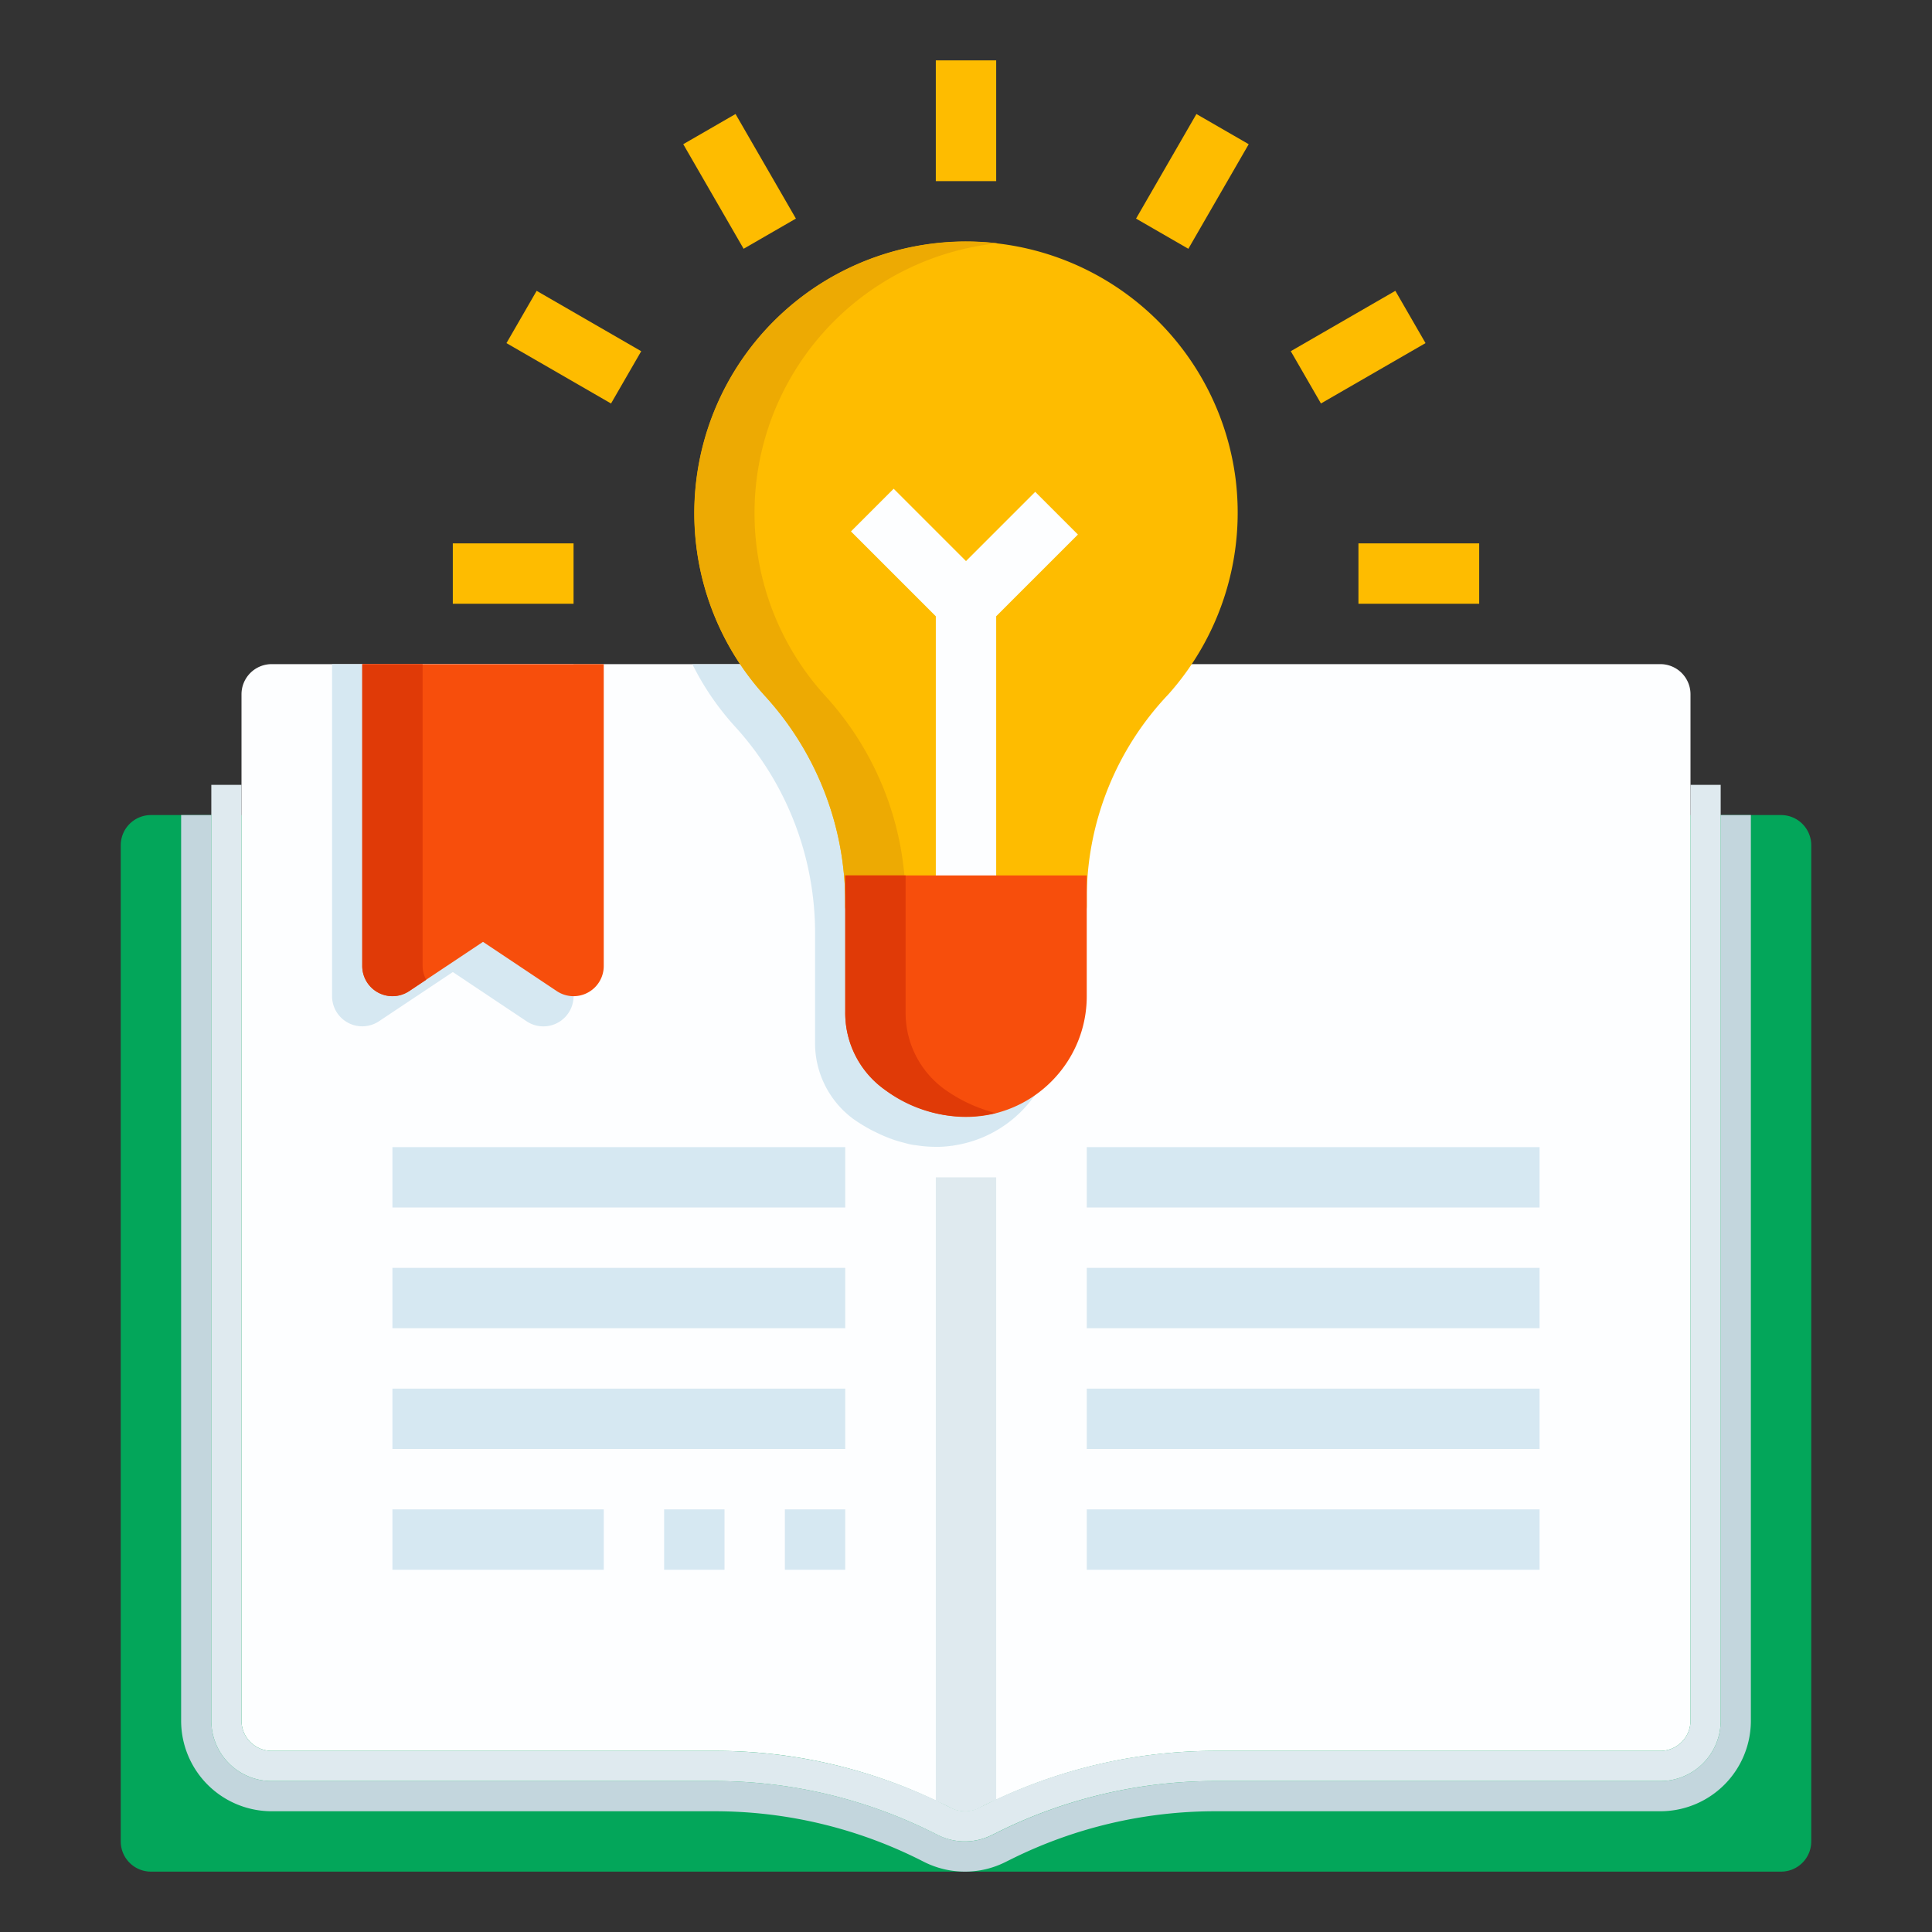 <svg width="800" height="800" viewBox="0 0 64 64" xmlns="http://www.w3.org/2000/svg"><rect x="0" y="0" width="64" height="64" fill="#333333" stroke="none"/><g data-name="09_Idea" id="_09_Idea"><path d="M59 62H5a1 1 0 01-1-1V28a1 1 0 011-1H59a1 1 0 011 1V61a1 1 0 01-1 1z" style="fill:#03a65a"/><path d="M55 22H9a1 1 0 00-1 1V57a1 1 0 001 1H23.69A16.949 16.949.0 0131 59.65q.255.1.51.24a1.03 1.03.0 00.45.11.988.988.0 00.45-.1l.21-.11c.12-.06.25-.12.38-.17A17.119 17.119.0 0140.24 58H55a1 1 0 001-1V23a1 1 0 00-1-1z" style="fill:#fdfeff"/><path d="M33 39V59.62c-.13.05-.26.11-.38.17l-.21.11a.988.988.0 01-.45.1 1.03 1.03.0 01-.45-.11q-.255-.135-.51-.24V39z" style="fill:#dfeaef"/><path d="M33.515 61.579A15.179 15.179.0 0140.237 60H55a3 3 0 003-3V27H57V57a2 2 0 01-2 2H40.237a16.183 16.183.0 00-7.168 1.684l-.216.107a2 2 0 01-1.8-.012A16.173 16.173.0 0023.692 59H9a2 2 0 01-2-2V27H6V57a3 3 0 003 3H23.692a15.163 15.163.0 016.9 1.669A3.02 3.02.0 0031.963 62a2.984 2.984.0 001.334-.313z" style="fill:#c3d6dd"/><path d="M56 57a1 1 0 01-1 1H40.237a17.189 17.189.0 00-7.613 1.788l-.216.107a.993.993.0 01-.445.1 1.006 1.006.0 01-.457-.11A17.164 17.164.0 0023.692 58H9a1 1 0 01-1-1V26H7V57a2 2 0 002 2H23.692a16.173 16.173.0 017.357 1.779 2 2 0 001.8.012l.216-.107A16.183 16.183.0 0140.237 59H55a2 2 0 002-2V26H56z" style="fill:#dfeaef"/><path d="M18 34a1 1 0 01-.555-.168L15 32.2l-2.445 1.63A1 1 0 0111 33V22h8V33a1 1 0 01-1 1z" style="fill:#d6e8f2"/><path d="M19 33a1 1 0 01-.555-.168L16 31.2l-2.445 1.63A1 1 0 0112 32V22h8V32a1 1 0 01-1 1z" style="fill:#f74e0c"/><path d="M14 32V22H12V32a1 1 0 001.555.832l.563-.375A.986.986.0 0114 32z" style="fill:#e03a07"/><rect height="2" style="fill:#d6e8f2" width="15" x="13" y="38"/><rect height="2" style="fill:#d6e8f2" width="15" x="13" y="42"/><rect height="2" style="fill:#d6e8f2" width="15" x="13" y="46"/><rect height="2" style="fill:#d6e8f2" width="7" x="13" y="50"/><rect height="2" style="fill:#d6e8f2" width="15" x="36" y="38"/><rect height="2" style="fill:#d6e8f2" width="15" x="36" y="42"/><rect height="2" style="fill:#d6e8f2" width="15" x="36" y="46"/><rect height="2" style="fill:#d6e8f2" width="15" x="36" y="50"/><rect height="2" style="fill:#d6e8f2" width="2" x="22" y="50"/><rect height="2" style="fill:#d6e8f2" width="2" x="26" y="50"/><rect height="4" style="fill:#febc00" width="2" x="31" y="2"/><rect height="4" style="fill:#febc00" transform="translate(0.277 13.054) rotate(-29.998)" width="2" x="23.5" y="4.009"/><rect height="4" style="fill:#febc00" transform="translate(-0.455 22.212) rotate(-59.998)" width="2" x="18.009" y="9.5"/><rect height="2" style="fill:#febc00" width="4" x="15" y="18"/><rect height="2" style="fill:#febc00" width="4" x="45" y="18"/><rect height="2" style="fill:#febc00" transform="translate(0.276 24.032) rotate(-29.995)" width="4" x="42.991" y="10.5"/><rect height="2" style="fill:#febc00" transform="translate(14.548 37.215) rotate(-60.005)" width="4" x="37.5" y="5.009"/><path d="M27 31v3.512a3.122 3.122.0 001.274 2.56 5.645 5.645.0 00.552.341c.062.034.125.063.188.094.121.06.241.115.362.163.076.03.151.059.227.085.1.035.208.065.312.092.084.022.168.047.251.064s.149.022.223.033a4.168 4.168.0 00.645.046c.031.0.063.0.094.0a3.746 3.746.0 00.385-.033c.027.0.053-.006.08-.011A4 4 0 0035 34V30.576a9.834 9.834.0 012.7-6.571 8.917 8.917.0 001.344-2H22.937a9.049 9.049.0 001.437 2.091A10.148 10.148.0 0127 31z" style="fill:#d6e8f2"/><path d="M35 31H29a1 1 0 01-1-1 10.148 10.148.0 00-2.626-6.909 9 9 0 1115.552-7.263h0A9.036 9.036.0 0138.7 23.005 9.834 9.834.0 0036 29.576V30a1 1 0 01-1 1z" style="fill:#febc00"/><path d="M30 30a10.148 10.148.0 00-2.626-6.909A8.989 8.989.0 0133.04 8.059a9 9 0 00-7.666 15.032A10.148 10.148.0 0128 30a1 1 0 001 1h2a1 1 0 01-1-1z" style="fill:#edaa03"/><path d="M33 30H31V20a1 1 0 01.293-.707l3-3 1.414 1.414L33 20.414z" style="fill:#fdfeff"/><rect height="4.389" style="fill:#fdfeff" transform="translate(-4.127 26.934) rotate(-45)" width="2" x="29.448" y="16.254"/><path d="M29.274 36.072A3.122 3.122.0 0128 33.512V29h8v4c0 3.078-3.494 5.356-6.726 3.072z" style="fill:#f74e0c"/><path d="M31.274 36.072A3.122 3.122.0 0130 33.512V29H28v4.512a3.122 3.122.0 001.274 2.56 4.437 4.437.0 003.713.8A5.056 5.056.0 0131.274 36.072z" style="fill:#e03a07"/><circle cx="18" cy="25" r="1" style="fill:#f74e0c"/></g></svg>